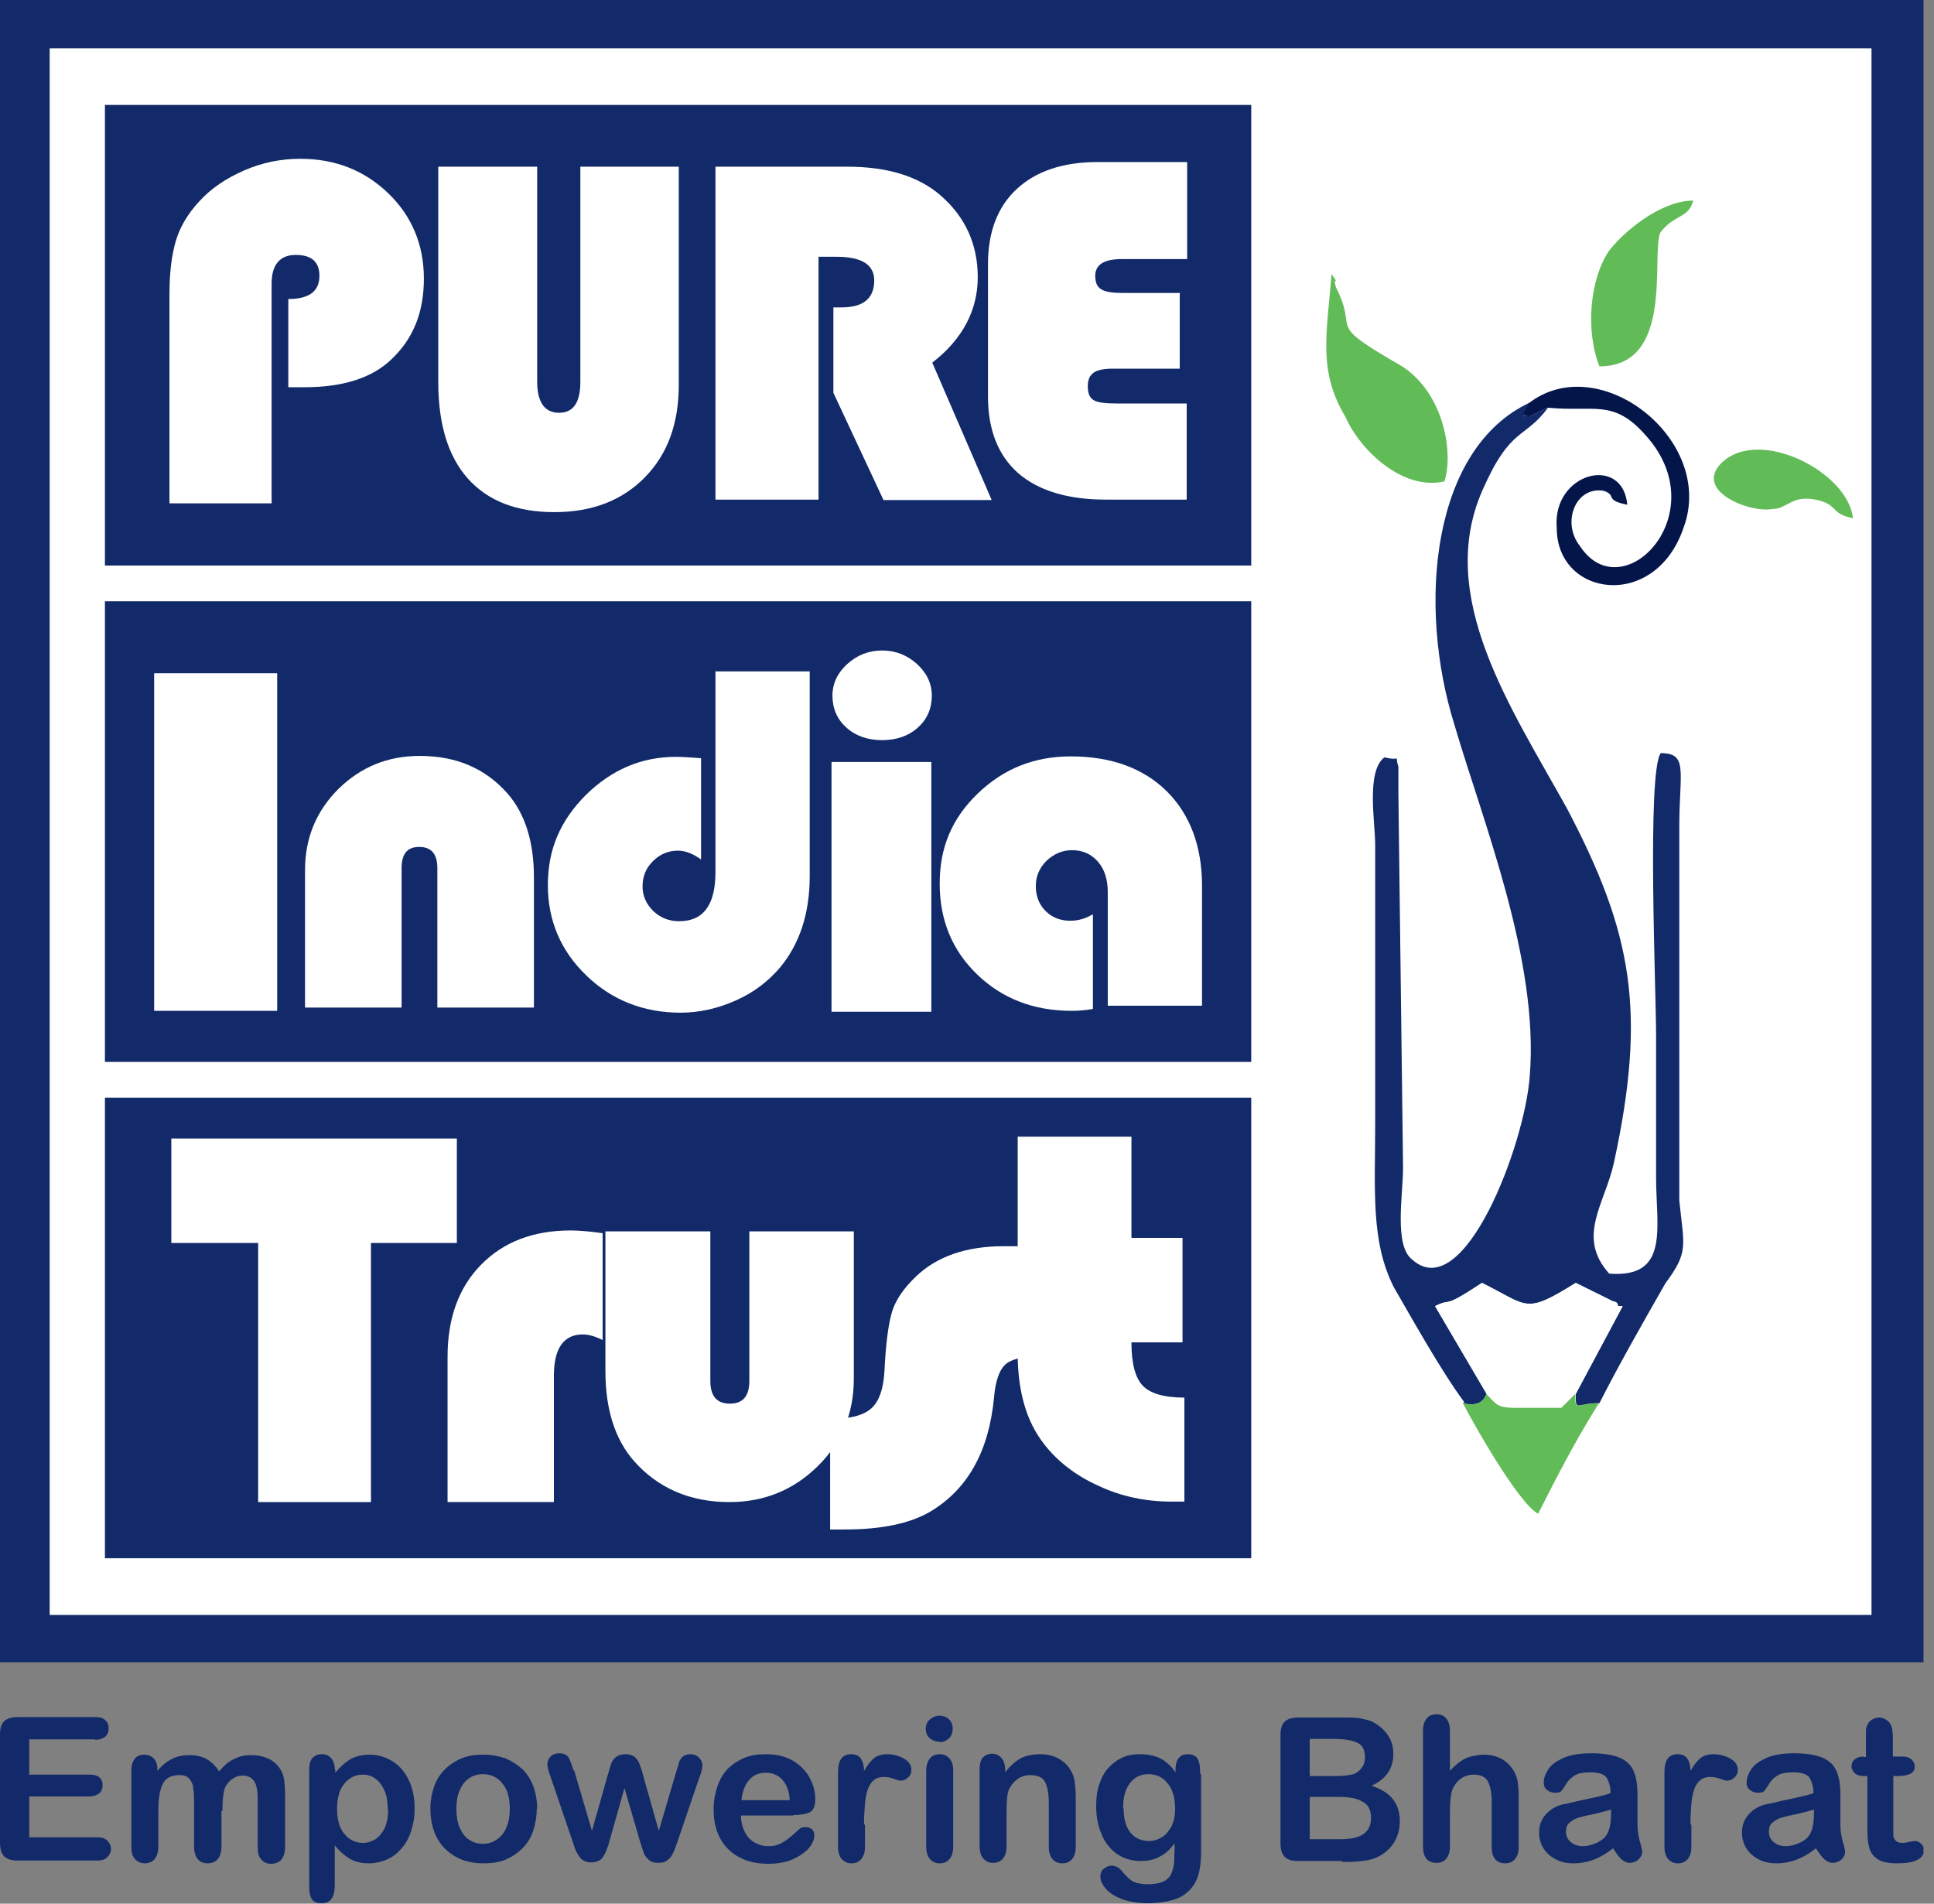<svg width="127" height="125" viewBox="0 0 127 125" fill="none" xmlns="http://www.w3.org/2000/svg">
<rect x="0" y="0" width="127" height="125" fill="#808080" stroke="none"/>
<g clip-path="url(#clip0_2012_191)">
<path d="M126.311 0H0V109.146H126.311V0Z" fill="#122A69"/>
<path fill-rule="evenodd" clip-rule="evenodd" d="M3.262 106.037H3.598H122.896V3.171H3.262V106.037Z" fill="white"/>
<path fill-rule="evenodd" clip-rule="evenodd" d="M105.031 24.055C104.116 21.646 104.421 18.293 105.64 16.494C106.555 15.274 109.024 13.171 111.189 13.171C110.884 14.39 109.97 14.085 109.024 15.274C108.415 16.799 109.939 24.055 105.031 24.055Z" fill="white"/>
<path fill-rule="evenodd" clip-rule="evenodd" d="M94.848 31.616C92.073 32.226 89.299 29.512 88.384 27.378C86.525 24.36 87.165 21.921 87.47 17.988C88.079 18.902 87.47 17.988 87.775 18.902C89.329 21.921 86.86 21.006 92.104 24.055C94.878 25.884 95.488 29.817 94.878 31.616" fill="white"/>
<path fill-rule="evenodd" clip-rule="evenodd" d="M101.616 26.768C100.061 28.872 99.146 27.988 97.287 32.225C94.207 39.177 99.146 46.433 102.835 53.11C107.165 61.28 108.079 66.433 105.915 76.402C105.305 79.116 103.445 81.25 105.61 83.659C109.604 83.963 108.689 80.64 108.689 77.317V67.927C108.689 65.213 108.079 50.671 108.994 49.482C110.854 49.482 110.213 50.701 110.213 54.329V78.841C110.518 81.86 110.823 82.165 109.299 84.299C107.744 87.012 106.22 89.756 104.97 92.165C103.415 94.573 102.195 97.012 100.976 99.421C99.756 98.811 96.646 93.384 96.037 92.165C94.482 90.061 92.653 86.707 91.403 84.604C89.848 81.585 90.183 78.262 90.183 73.719V55.579C90.183 54.055 89.573 50.732 90.793 49.817C92.012 50.122 91.403 49.512 91.707 50.427V52.256L92.012 76.768C92.012 78.597 91.403 81.921 92.622 82.805C96.006 85.823 100.031 75.244 100.335 70.701C100.945 63.14 97.256 54.055 95.396 47.713C92.927 39.847 93.841 29.573 100.335 26.524C104.97 22.896 112.652 28.933 110.518 34.695C108.659 40.152 102.195 39.238 102.195 34.695C101.89 31.067 106.524 29.848 106.829 33.171C105.274 32.866 106.22 32.561 105.274 32.256C103.415 31.951 102.5 34.36 103.72 35.884C106.494 40.122 112.652 33.78 108.049 28.628C105.884 26.219 104.665 27.104 101.585 26.799" fill="white"/>
<path fill-rule="evenodd" clip-rule="evenodd" d="M121.677 34.024C120.122 33.719 120.762 33.11 119.207 32.805C117.652 32.5 117.347 33.415 116.433 33.415C114.878 33.719 111.189 32.195 113.049 30.396C115.518 27.988 121.372 31.006 121.677 34.024Z" fill="white"/>
<path d="M83.11 8.933H7.896V38.872H83.11V8.933Z" fill="white"/>
<path d="M83.14 41.006H7.591V69.146H83.14V41.006Z" fill="white"/>
<path d="M83.445 71.555H8.201V101.799H83.445V71.555Z" fill="white"/>
<path fill-rule="evenodd" clip-rule="evenodd" d="M96.067 92.134C96.88 92.337 97.398 92.134 97.622 91.524L94.238 85.762C95.457 85.152 94.543 86.067 97.317 84.238C100.396 85.762 100.091 86.341 103.476 84.238L105.945 85.457C105.945 85.457 106.25 85.457 106.25 85.762H106.555L103.476 91.524C103.476 92.744 103.476 92.134 105.03 92.134C106.25 89.726 107.805 86.982 109.36 84.268C110.915 82.165 110.579 81.86 110.274 78.811V54.299C110.274 50.671 110.884 49.451 109.055 49.451C108.14 50.671 108.75 65.183 108.75 67.896V77.287C108.75 80.61 109.665 83.933 105.671 83.628C103.506 81.219 105.366 79.085 105.976 76.372C108.14 66.402 107.195 61.25 102.896 53.079C99.207 46.433 94.268 39.177 97.347 32.195C99.207 27.957 100.122 28.872 101.677 26.738L100.457 27.348C100.152 26.738 99.543 28.262 100.457 26.433C93.994 29.451 93.049 39.756 95.518 47.622C97.378 53.963 101.067 63.049 100.457 70.61C100.152 75.152 96.128 85.732 92.744 82.713C91.524 81.799 92.134 78.476 92.134 76.677L91.829 52.165V50.335C91.524 49.421 92.134 50.031 90.915 49.726C89.695 50.64 90.305 53.963 90.305 55.488V73.628C90.305 78.171 90 81.494 91.524 84.512C92.744 86.616 94.604 89.969 96.158 92.073" fill="#122A69"/>
<path fill-rule="evenodd" clip-rule="evenodd" d="M97.622 91.524C98.232 92.134 98.232 92.439 99.482 92.439H102.561L103.476 91.524L106.555 85.762H106.25C106.25 85.457 105.945 85.457 105.945 85.457L103.476 84.238C100.091 86.341 100.396 85.762 97.317 84.238C94.543 86.067 95.457 85.152 94.238 85.762L97.622 91.524Z" fill="white"/>
<path fill-rule="evenodd" clip-rule="evenodd" d="M94.847 31.616C95.457 29.787 94.847 25.854 92.073 24.055C86.829 21.037 89.299 21.951 87.744 18.902C87.439 17.988 88.049 18.902 87.439 17.988C87.134 21.921 86.524 24.329 88.354 27.378C89.268 29.482 92.043 32.226 94.817 31.616" fill="#61BC58"/>
<path fill-rule="evenodd" clip-rule="evenodd" d="M100.396 26.463C99.482 28.293 100.092 26.768 100.396 27.378L101.616 26.768C104.695 27.073 105.945 26.158 108.079 28.598C112.713 33.75 106.524 40.091 103.75 35.854C102.531 34.329 103.445 31.921 105.305 32.225C106.22 32.53 105.305 32.835 106.86 33.14C106.555 29.817 101.921 31.037 102.226 34.664C102.226 39.207 108.689 40.122 110.549 34.664C112.713 28.902 105 22.866 100.366 26.494" fill="#04154A"/>
<path fill-rule="evenodd" clip-rule="evenodd" d="M105.03 24.055C109.969 24.055 108.415 16.799 109.024 15.274C109.939 14.055 110.884 14.36 111.189 13.171C109.024 13.171 106.555 15.274 105.64 16.494C104.421 18.323 104.085 21.646 105.03 24.055Z" fill="#61BC58"/>
<path fill-rule="evenodd" clip-rule="evenodd" d="M96.067 92.134C96.677 93.354 99.756 98.781 101.006 99.39C102.226 96.982 103.476 94.543 105 92.134C103.445 92.134 103.445 92.744 103.445 91.524L102.531 92.439H99.451C98.232 92.439 98.232 92.134 97.591 91.524C97.388 92.134 96.87 92.337 96.037 92.134" fill="#61BC58"/>
<path fill-rule="evenodd" clip-rule="evenodd" d="M121.677 34.024C121.372 31.006 115.518 27.988 113.049 30.396C111.189 32.226 114.909 33.719 116.433 33.415C117.348 33.415 117.652 32.5 119.207 32.805C120.762 33.11 120.122 33.719 121.677 34.024Z" fill="#61BC58"/>
<path d="M82.165 72.073H6.89V102.317H82.165V72.073Z" fill="#122A69"/>
<path d="M24.36 81.616V98.628H16.951V81.616H11.25V74.756H30V81.616H24.36Z" fill="white"/>
<path d="M39.787 80.854H46.646V90.671C46.646 91.677 47.073 92.165 47.927 92.165C48.781 92.165 49.207 91.677 49.207 90.671V80.854H56.067V90.549C56.067 92.805 55.274 94.726 53.689 96.281C52.104 97.835 50.183 98.628 47.896 98.628C45.305 98.628 43.201 97.713 41.616 95.915C40.396 94.512 39.756 92.561 39.756 90.031V80.854H39.787Z" fill="white"/>
<path d="M39.573 80.976V87.988C39.086 87.744 38.659 87.622 38.262 87.622C37.012 87.622 36.372 88.537 36.372 90.335V98.628H29.39V89.085C29.39 86.555 30.122 84.543 31.585 83.049C33.049 81.555 35 80.793 37.47 80.793C38.018 80.793 38.72 80.854 39.604 80.976" fill="white"/>
<path d="M68.018 81.829V89.085C67.043 89.085 66.341 89.268 65.976 89.634C65.61 90 65.366 90.701 65.274 91.768C64.939 95.305 63.537 97.805 61.067 99.268C59.756 100.031 57.896 100.427 55.488 100.427H54.512V93.14H54.848C55.976 93.14 56.768 92.896 57.256 92.439C57.744 91.982 58.018 91.159 58.079 90.031C58.171 88.14 58.354 86.829 58.598 86.067C58.842 85.305 59.39 84.543 60.153 83.811C61.524 82.5 63.445 81.829 65.884 81.829H68.018Z" fill="white"/>
<path d="M74.299 74.634V81.28H77.653V88.14H74.299C74.299 89.512 74.543 90.457 75.031 90.976C75.518 91.494 76.433 91.768 77.775 91.768V98.597C77.378 98.597 77.104 98.597 76.921 98.597C75.244 98.597 73.628 98.262 72.134 97.561C70.64 96.89 69.421 95.945 68.537 94.787C67.378 93.293 66.829 91.311 66.829 88.872V74.634H74.329H74.299Z" fill="white"/>
<path d="M82.165 39.482H6.89V69.726H82.165V39.482Z" fill="#122A69"/>
<path d="M18.201 44.207H10.122V66.372H18.201V44.207Z" fill="white"/>
<path d="M35.061 66.159H28.72V57.012C28.72 56.067 28.323 55.61 27.53 55.61C26.738 55.61 26.372 56.067 26.372 57.012V66.159H20.03V57.134C20.03 55.031 20.762 53.262 22.226 51.799C23.689 50.366 25.457 49.634 27.561 49.634C29.97 49.634 31.89 50.457 33.354 52.134C34.482 53.445 35.061 55.275 35.061 57.592V66.128V66.159Z" fill="white"/>
<path d="M47.012 44.085H53.171V57.531C53.171 60 52.5 62.012 51.189 63.567C50.427 64.451 49.482 65.183 48.293 65.701C47.134 66.219 45.915 66.494 44.695 66.494C42.256 66.494 40.183 65.671 38.506 64.055C36.829 62.439 35.976 60.457 35.976 58.11C35.976 55.762 36.799 53.872 38.476 52.195C40.152 50.549 42.104 49.695 44.39 49.695C44.756 49.695 45.305 49.726 46.037 49.787V56.433C45.518 56.067 45.031 55.854 44.512 55.854C43.872 55.854 43.323 56.098 42.866 56.555C42.408 57.012 42.195 57.561 42.195 58.201C42.195 58.842 42.439 59.36 42.896 59.817C43.384 60.274 43.933 60.488 44.604 60.488C46.189 60.488 46.982 59.421 46.982 57.256V44.055L47.012 44.085Z" fill="white"/>
<path d="M57.927 42.713C58.811 42.713 59.573 43.018 60.213 43.598C60.853 44.177 61.189 44.878 61.189 45.671C61.189 46.524 60.884 47.226 60.274 47.774C59.664 48.323 58.872 48.598 57.927 48.598C56.982 48.598 56.189 48.323 55.579 47.774C54.969 47.226 54.664 46.524 54.664 45.671C54.664 44.878 55 44.177 55.64 43.598C56.28 43.018 57.042 42.713 57.927 42.713ZM61.158 50.031V66.433H54.603V50.031H61.158Z" fill="white"/>
<path d="M71.768 60.03V66.25C71.25 66.341 70.793 66.372 70.366 66.372C67.896 66.372 65.823 65.579 64.177 63.994C62.53 62.408 61.707 60.427 61.707 58.018C61.707 55.61 62.53 53.719 64.207 52.104C65.884 50.488 67.896 49.665 70.305 49.665C72.957 49.665 75.061 50.427 76.616 51.951C78.14 53.475 78.933 55.549 78.933 58.171V66.037H72.744V58.597C72.744 57.744 72.53 57.073 72.104 56.585C71.677 56.097 71.128 55.823 70.396 55.823C69.756 55.823 69.207 56.067 68.719 56.524C68.262 56.982 68.018 57.53 68.018 58.171C68.018 58.841 68.232 59.39 68.659 59.817C69.085 60.244 69.634 60.457 70.274 60.457C70.823 60.457 71.311 60.305 71.768 60.03Z" fill="white"/>
<path d="M82.165 6.89H6.89V37.134H82.165V6.89Z" fill="#122A69"/>
<path d="M18.933 25.427V19.634C20.274 19.634 20.976 19.146 20.976 18.11C20.976 17.195 20.457 16.738 19.421 16.738C18.384 16.738 17.835 17.378 17.835 18.628V33.049H11.128V19.299C11.128 17.866 11.281 16.707 11.555 15.793C11.829 14.878 12.348 14.024 13.049 13.262C13.842 12.378 14.848 11.707 16.037 11.189C17.226 10.671 18.445 10.427 19.726 10.427C22.012 10.427 23.933 11.189 25.488 12.683C27.043 14.177 27.835 16.067 27.835 18.293C27.835 20.518 27.134 22.226 25.732 23.567C24.451 24.817 22.531 25.427 19.97 25.427H18.933Z" fill="white"/>
<path d="M44.573 10.945V25.274C44.573 27.805 43.842 29.817 42.348 31.341C40.854 32.866 38.872 33.628 36.403 33.628C33.933 33.628 32.043 32.896 30.732 31.433C29.421 29.97 28.78 27.835 28.78 25.091V10.945H35.274V25.061C35.274 26.402 35.762 27.104 36.707 27.104C37.653 27.104 38.11 26.433 38.11 25.061V10.945H44.604H44.573Z" fill="white"/>
<path d="M53.75 16.799V32.805H46.982V10.945H55.64C58.293 10.945 60.335 11.585 61.768 12.835C63.384 14.238 64.207 16.037 64.207 18.201C64.207 20.366 63.201 22.287 61.219 23.811L65.122 32.835H58.018L54.726 25.793V20.183H55.274C56.677 20.183 57.408 19.604 57.408 18.415C57.408 17.378 56.585 16.86 54.939 16.86H53.75V16.799Z" fill="white"/>
<path d="M77.47 19.299V24.207H73.079C72.47 24.207 72.043 24.299 71.799 24.482C71.555 24.665 71.433 24.939 71.433 25.366C71.433 25.823 71.555 26.128 71.829 26.28C72.073 26.433 72.592 26.494 73.384 26.494H77.927V32.805H72.622C70.122 32.805 68.201 32.226 66.86 31.067C65.549 29.909 64.878 28.232 64.878 26.037V17.348C64.878 15.213 65.518 13.567 66.768 12.409C68.018 11.25 69.787 10.64 72.073 10.64H77.957V17.012H73.659C72.5 17.012 71.921 17.378 71.921 18.11C71.921 18.537 72.043 18.841 72.317 18.994C72.592 19.177 73.079 19.238 73.781 19.238H77.5L77.47 19.299Z" fill="white"/>
<path d="M122.348 115.366H122.53V114.299C122.53 114.024 122.53 113.78 122.53 113.628C122.53 113.476 122.591 113.323 122.652 113.201C122.713 113.079 122.805 112.988 122.957 112.896C123.079 112.835 123.232 112.774 123.384 112.774C123.598 112.774 123.811 112.866 123.994 113.018C124.116 113.14 124.177 113.262 124.238 113.445C124.268 113.598 124.299 113.841 124.299 114.146V115.335H124.939C125.183 115.335 125.366 115.396 125.518 115.518C125.64 115.64 125.732 115.793 125.732 115.976C125.732 116.22 125.64 116.372 125.457 116.463C125.274 116.555 125 116.616 124.665 116.616H124.329V119.848C124.329 120.122 124.329 120.335 124.329 120.488C124.329 120.64 124.39 120.762 124.482 120.854C124.573 120.945 124.695 121.006 124.909 121.006C125 121.006 125.152 121.006 125.335 120.945C125.518 120.915 125.64 120.884 125.762 120.884C125.915 120.884 126.037 120.945 126.159 121.067C126.281 121.189 126.341 121.311 126.341 121.494C126.341 121.768 126.189 121.982 125.884 122.134C125.579 122.287 125.122 122.348 124.543 122.348C123.994 122.348 123.567 122.256 123.293 122.073C123.018 121.89 122.835 121.646 122.744 121.311C122.652 120.976 122.622 120.549 122.622 120V116.616H122.378C122.134 116.616 121.921 116.555 121.799 116.433C121.677 116.311 121.585 116.159 121.585 115.976C121.585 115.793 121.646 115.64 121.799 115.518C121.951 115.396 122.134 115.335 122.409 115.335M119.116 118.811C118.872 118.902 118.476 118.994 117.988 119.116C117.5 119.207 117.165 119.299 116.951 119.36C116.768 119.421 116.585 119.512 116.402 119.665C116.22 119.817 116.159 120 116.159 120.274C116.159 120.549 116.25 120.762 116.463 120.945C116.677 121.128 116.921 121.22 117.256 121.22C117.591 121.22 117.927 121.128 118.232 120.976C118.537 120.823 118.75 120.64 118.872 120.396C119.024 120.122 119.116 119.695 119.116 119.085V118.841V118.811ZM119.238 121.372C118.811 121.707 118.384 121.951 117.988 122.104C117.591 122.256 117.134 122.348 116.646 122.348C116.189 122.348 115.793 122.256 115.457 122.073C115.122 121.89 114.848 121.646 114.665 121.341C114.482 121.037 114.39 120.701 114.39 120.335C114.39 119.848 114.543 119.451 114.848 119.116C115.152 118.78 115.579 118.537 116.098 118.445C116.22 118.445 116.494 118.354 116.921 118.262C117.348 118.171 117.744 118.079 118.049 118.018C118.354 117.957 118.72 117.866 119.085 117.744C119.085 117.287 118.963 116.951 118.811 116.707C118.659 116.494 118.293 116.372 117.774 116.372C117.317 116.372 116.982 116.433 116.768 116.555C116.555 116.677 116.341 116.86 116.189 117.104C116.037 117.348 115.915 117.53 115.854 117.591C115.793 117.683 115.64 117.713 115.427 117.713C115.244 117.713 115.061 117.652 114.909 117.53C114.756 117.409 114.695 117.256 114.695 117.043C114.695 116.738 114.817 116.433 115.03 116.128C115.244 115.823 115.579 115.61 116.067 115.396C116.524 115.213 117.104 115.122 117.805 115.122C118.567 115.122 119.177 115.213 119.634 115.396C120.091 115.579 120.396 115.854 120.579 116.25C120.762 116.646 120.854 117.165 120.854 117.835C120.854 118.262 120.854 118.598 120.854 118.902C120.854 119.177 120.854 119.512 120.854 119.878C120.854 120.213 120.915 120.549 121.006 120.915C121.128 121.28 121.159 121.494 121.159 121.616C121.159 121.799 121.067 121.951 120.915 122.104C120.732 122.256 120.549 122.317 120.335 122.317C120.152 122.317 119.97 122.226 119.787 122.073C119.604 121.89 119.421 121.646 119.238 121.341V121.372ZM111.067 119.817V121.28C111.067 121.646 110.976 121.89 110.823 122.073C110.671 122.256 110.457 122.348 110.183 122.348C109.909 122.348 109.726 122.256 109.543 122.073C109.39 121.89 109.299 121.616 109.299 121.28V116.372C109.299 115.579 109.573 115.183 110.152 115.183C110.457 115.183 110.64 115.274 110.793 115.457C110.915 115.64 111.006 115.915 111.006 116.28C111.22 115.915 111.433 115.64 111.646 115.457C111.86 115.274 112.165 115.183 112.53 115.183C112.896 115.183 113.262 115.274 113.598 115.457C113.933 115.64 114.116 115.884 114.116 116.189C114.116 116.402 114.055 116.585 113.902 116.707C113.75 116.86 113.598 116.921 113.415 116.921C113.354 116.921 113.201 116.89 112.957 116.799C112.713 116.707 112.5 116.677 112.287 116.677C112.043 116.677 111.829 116.738 111.646 116.89C111.494 117.012 111.341 117.226 111.25 117.5C111.159 117.774 111.098 118.079 111.067 118.445C111.037 118.811 111.006 119.268 111.006 119.787L111.067 119.817ZM105.793 118.811C105.549 118.902 105.152 118.994 104.665 119.116C104.177 119.207 103.841 119.299 103.628 119.36C103.445 119.421 103.262 119.512 103.079 119.665C102.896 119.817 102.835 120 102.835 120.274C102.835 120.549 102.927 120.762 103.14 120.945C103.354 121.128 103.598 121.22 103.933 121.22C104.268 121.22 104.604 121.128 104.909 120.976C105.213 120.823 105.427 120.64 105.549 120.396C105.701 120.122 105.793 119.695 105.793 119.085V118.841V118.811ZM105.915 121.372C105.488 121.707 105.061 121.951 104.665 122.104C104.268 122.256 103.811 122.348 103.323 122.348C102.866 122.348 102.47 122.256 102.134 122.073C101.799 121.89 101.524 121.646 101.341 121.341C101.159 121.037 101.067 120.701 101.067 120.335C101.067 119.848 101.22 119.451 101.524 119.116C101.829 118.78 102.256 118.537 102.774 118.445C102.896 118.445 103.171 118.354 103.598 118.262C104.055 118.171 104.421 118.079 104.726 118.018C105.03 117.957 105.396 117.866 105.762 117.744C105.762 117.287 105.64 116.951 105.488 116.707C105.335 116.494 104.97 116.372 104.451 116.372C103.994 116.372 103.659 116.433 103.445 116.555C103.232 116.677 103.018 116.86 102.866 117.104C102.713 117.348 102.591 117.53 102.53 117.591C102.47 117.683 102.317 117.713 102.104 117.713C101.921 117.713 101.738 117.652 101.585 117.53C101.433 117.409 101.372 117.256 101.372 117.043C101.372 116.738 101.494 116.433 101.707 116.128C101.921 115.823 102.256 115.61 102.744 115.396C103.201 115.213 103.78 115.122 104.482 115.122C105.244 115.122 105.854 115.213 106.311 115.396C106.768 115.579 107.073 115.854 107.256 116.25C107.439 116.646 107.53 117.165 107.53 117.835C107.53 118.262 107.53 118.598 107.53 118.902C107.53 119.177 107.53 119.512 107.53 119.878C107.53 120.213 107.591 120.549 107.683 120.915C107.805 121.28 107.835 121.494 107.835 121.616C107.835 121.799 107.744 121.951 107.591 122.104C107.409 122.256 107.226 122.317 107.012 122.317C106.829 122.317 106.646 122.226 106.463 122.073C106.28 121.89 106.098 121.646 105.915 121.341V121.372ZM95.213 113.659V116.28C95.427 116.037 95.671 115.823 95.884 115.671C96.098 115.518 96.341 115.396 96.585 115.335C96.86 115.274 97.134 115.213 97.409 115.213C97.866 115.213 98.262 115.305 98.598 115.488C98.933 115.671 99.207 115.945 99.421 116.311C99.543 116.524 99.634 116.768 99.665 117.012C99.695 117.287 99.726 117.561 99.726 117.896V121.28C99.726 121.646 99.634 121.89 99.482 122.073C99.329 122.256 99.116 122.348 98.841 122.348C98.262 122.348 97.957 121.982 97.957 121.28V118.293C97.957 117.744 97.866 117.287 97.713 116.982C97.561 116.677 97.226 116.524 96.768 116.524C96.463 116.524 96.159 116.616 95.915 116.799C95.671 116.982 95.488 117.226 95.366 117.53C95.274 117.805 95.213 118.262 95.213 118.933V121.25C95.213 121.585 95.122 121.86 94.969 122.043C94.817 122.226 94.604 122.317 94.329 122.317C93.75 122.317 93.445 121.951 93.445 121.25V113.628C93.445 113.262 93.537 113.018 93.689 112.835C93.841 112.652 94.055 112.561 94.329 112.561C94.604 112.561 94.817 112.652 94.969 112.835C95.122 113.018 95.213 113.293 95.213 113.628V113.659ZM86.006 114.177V116.616H87.774C88.262 116.616 88.628 116.555 88.872 116.494C89.146 116.402 89.329 116.22 89.482 115.976C89.604 115.793 89.634 115.579 89.634 115.366C89.634 114.878 89.451 114.573 89.116 114.421C88.781 114.268 88.262 114.177 87.561 114.177H86.006ZM87.988 117.988H86.006V120.762H88.079C89.39 120.762 90.031 120.305 90.031 119.36C90.031 118.872 89.878 118.537 89.512 118.323C89.177 118.11 88.689 117.988 88.018 117.988H87.988ZM88.14 122.195H85.244C84.817 122.195 84.543 122.104 84.36 121.921C84.177 121.738 84.085 121.433 84.085 121.037V113.933C84.085 113.506 84.177 113.232 84.36 113.049C84.543 112.866 84.848 112.774 85.244 112.774H88.323C88.781 112.774 89.177 112.774 89.482 112.866C89.817 112.927 90.122 113.018 90.366 113.201C90.579 113.323 90.793 113.506 90.976 113.72C91.159 113.933 91.281 114.146 91.372 114.39C91.463 114.634 91.494 114.909 91.494 115.183C91.494 116.128 91.006 116.829 90.061 117.256C91.311 117.652 91.921 118.415 91.921 119.573C91.921 120.091 91.799 120.579 91.524 121.006C91.25 121.433 90.884 121.738 90.427 121.951C90.152 122.073 89.817 122.165 89.421 122.195C89.055 122.256 88.598 122.256 88.11 122.256L88.14 122.195ZM73.781 118.72C73.781 119.421 73.933 119.97 74.238 120.335C74.543 120.701 74.939 120.884 75.457 120.884C75.762 120.884 76.037 120.793 76.281 120.64C76.555 120.488 76.738 120.244 76.921 119.939C77.073 119.634 77.165 119.238 77.165 118.78C77.165 118.049 77.012 117.5 76.677 117.104C76.372 116.707 75.945 116.494 75.427 116.494C74.909 116.494 74.512 116.677 74.207 117.073C73.902 117.47 73.75 117.988 73.75 118.72H73.781ZM78.872 116.494V121.616C78.872 122.195 78.811 122.713 78.689 123.11C78.567 123.537 78.354 123.872 78.079 124.146C77.805 124.421 77.439 124.634 77.012 124.756C76.555 124.878 76.006 124.97 75.366 124.97C74.756 124.97 74.207 124.878 73.75 124.726C73.262 124.543 72.896 124.329 72.652 124.055C72.409 123.78 72.256 123.506 72.256 123.232C72.256 123.018 72.317 122.835 72.469 122.713C72.622 122.591 72.805 122.5 72.988 122.5C73.232 122.5 73.476 122.622 73.659 122.835C73.75 122.957 73.841 123.079 73.963 123.171C74.055 123.293 74.177 123.384 74.299 123.476C74.421 123.567 74.573 123.628 74.756 123.659C74.939 123.689 75.122 123.72 75.335 123.72C75.793 123.72 76.159 123.659 76.402 123.537C76.646 123.415 76.829 123.232 76.921 123.018C77.012 122.805 77.073 122.561 77.104 122.287C77.104 122.012 77.134 121.616 77.134 121.037C76.86 121.402 76.555 121.707 76.189 121.89C75.823 122.104 75.396 122.195 74.909 122.195C74.329 122.195 73.811 122.043 73.354 121.738C72.927 121.433 72.561 121.006 72.348 120.457C72.104 119.909 71.982 119.299 71.982 118.567C71.982 118.049 72.043 117.561 72.195 117.134C72.348 116.707 72.531 116.341 72.805 116.067C73.079 115.762 73.384 115.549 73.719 115.396C74.055 115.244 74.451 115.183 74.878 115.183C75.366 115.183 75.823 115.274 76.189 115.457C76.555 115.64 76.89 115.945 77.195 116.372V116.128C77.195 115.823 77.287 115.579 77.409 115.427C77.561 115.244 77.744 115.183 77.988 115.183C78.323 115.183 78.567 115.305 78.659 115.518C78.781 115.732 78.811 116.067 78.811 116.463L78.872 116.494ZM66.006 116.159V116.372C66.311 115.976 66.646 115.671 67.012 115.457C67.378 115.274 67.805 115.183 68.293 115.183C68.781 115.183 69.177 115.274 69.543 115.488C69.909 115.701 70.183 115.976 70.366 116.341C70.488 116.555 70.549 116.799 70.579 117.043C70.61 117.287 70.64 117.622 70.64 117.988V121.28C70.64 121.646 70.549 121.89 70.396 122.073C70.244 122.256 70.031 122.348 69.756 122.348C69.482 122.348 69.268 122.256 69.116 122.073C68.963 121.89 68.872 121.616 68.872 121.28V118.354C68.872 117.774 68.781 117.317 68.628 117.012C68.476 116.707 68.14 116.555 67.652 116.555C67.348 116.555 67.043 116.646 66.799 116.829C66.555 117.012 66.341 117.287 66.219 117.591C66.128 117.866 66.098 118.354 66.098 119.055V121.25C66.098 121.616 66.006 121.86 65.854 122.043C65.701 122.226 65.488 122.317 65.213 122.317C64.939 122.317 64.756 122.226 64.573 122.043C64.421 121.86 64.329 121.585 64.329 121.25V116.159C64.329 115.823 64.39 115.579 64.543 115.396C64.695 115.244 64.878 115.152 65.152 115.152C65.305 115.152 65.457 115.183 65.579 115.274C65.701 115.335 65.793 115.457 65.884 115.61C65.945 115.762 66.006 115.945 66.006 116.159ZM61.707 114.36C61.463 114.36 61.25 114.299 61.067 114.146C60.884 113.994 60.793 113.78 60.793 113.506C60.793 113.262 60.884 113.049 61.067 112.896C61.25 112.744 61.463 112.652 61.677 112.652C61.89 112.652 62.104 112.713 62.287 112.866C62.469 113.018 62.561 113.232 62.561 113.506C62.561 113.78 62.469 113.994 62.317 114.146C62.134 114.299 61.951 114.39 61.707 114.39V114.36ZM62.592 116.189V121.28C62.592 121.646 62.5 121.89 62.348 122.073C62.195 122.256 61.982 122.348 61.707 122.348C61.433 122.348 61.25 122.256 61.067 122.073C60.915 121.89 60.823 121.616 60.823 121.28V116.25C60.823 115.915 60.915 115.64 61.067 115.457C61.219 115.274 61.433 115.183 61.707 115.183C61.982 115.183 62.165 115.274 62.348 115.457C62.5 115.64 62.592 115.884 62.592 116.189ZM56.799 119.817V121.28C56.799 121.646 56.707 121.89 56.555 122.073C56.402 122.256 56.189 122.348 55.915 122.348C55.64 122.348 55.457 122.256 55.274 122.073C55.122 121.89 55.031 121.616 55.031 121.28V116.372C55.031 115.579 55.305 115.183 55.884 115.183C56.189 115.183 56.372 115.274 56.524 115.457C56.646 115.64 56.738 115.915 56.738 116.28C56.951 115.915 57.165 115.64 57.378 115.457C57.592 115.274 57.896 115.183 58.262 115.183C58.628 115.183 58.994 115.274 59.329 115.457C59.665 115.64 59.848 115.884 59.848 116.189C59.848 116.402 59.787 116.585 59.634 116.707C59.482 116.86 59.329 116.921 59.146 116.921C59.085 116.921 58.933 116.89 58.689 116.799C58.445 116.707 58.232 116.677 58.018 116.677C57.774 116.677 57.561 116.738 57.378 116.89C57.226 117.012 57.073 117.226 56.982 117.5C56.89 117.774 56.829 118.079 56.799 118.445C56.768 118.811 56.738 119.268 56.738 119.787L56.799 119.817ZM48.658 118.201H51.86C51.829 117.591 51.646 117.165 51.372 116.86C51.098 116.555 50.732 116.402 50.274 116.402C49.817 116.402 49.482 116.555 49.207 116.86C48.933 117.165 48.75 117.622 48.689 118.201H48.658ZM52.104 119.207H48.658C48.658 119.604 48.75 119.97 48.902 120.274C49.055 120.579 49.268 120.823 49.543 120.976C49.817 121.128 50.092 121.22 50.396 121.22C50.61 121.22 50.793 121.22 50.976 121.159C51.158 121.098 51.311 121.037 51.494 120.915C51.646 120.823 51.799 120.701 51.951 120.579C52.104 120.457 52.256 120.305 52.5 120.091C52.592 120 52.713 119.97 52.896 119.97C53.079 119.97 53.232 120.03 53.323 120.122C53.445 120.213 53.476 120.366 53.476 120.549C53.476 120.701 53.415 120.884 53.293 121.098C53.171 121.311 52.988 121.524 52.713 121.707C52.469 121.89 52.134 122.073 51.768 122.195C51.372 122.317 50.945 122.378 50.457 122.378C49.329 122.378 48.445 122.043 47.805 121.402C47.165 120.762 46.86 119.878 46.86 118.78C46.86 118.262 46.951 117.774 47.104 117.317C47.256 116.86 47.469 116.494 47.774 116.159C48.079 115.854 48.445 115.61 48.872 115.427C49.299 115.244 49.787 115.183 50.305 115.183C51.006 115.183 51.585 115.335 52.073 115.61C52.561 115.915 52.927 116.28 53.171 116.738C53.415 117.195 53.537 117.652 53.537 118.14C53.537 118.598 53.415 118.872 53.171 118.994C52.927 119.116 52.561 119.177 52.104 119.177V119.207ZM37.713 116.28L38.872 120.213L39.908 116.555C40.031 116.159 40.092 115.915 40.152 115.762C40.213 115.61 40.305 115.488 40.457 115.366C40.61 115.244 40.793 115.183 41.067 115.183C41.342 115.183 41.524 115.244 41.677 115.366C41.829 115.488 41.921 115.64 41.982 115.793C42.043 115.945 42.134 116.189 42.226 116.555L43.262 120.213L44.421 116.28C44.512 116.006 44.573 115.793 44.604 115.671C44.665 115.549 44.726 115.427 44.848 115.335C44.969 115.244 45.122 115.183 45.335 115.183C45.549 115.183 45.732 115.244 45.884 115.396C46.037 115.549 46.128 115.701 46.128 115.915C46.128 116.098 46.067 116.372 45.915 116.738L44.482 120.945C44.36 121.311 44.268 121.555 44.177 121.707C44.116 121.86 43.994 122.012 43.842 122.134C43.689 122.256 43.506 122.317 43.232 122.317C42.957 122.317 42.744 122.256 42.592 122.104C42.439 121.982 42.317 121.799 42.256 121.616C42.195 121.433 42.104 121.159 42.012 120.854L41.006 117.409L40.031 120.854C39.908 121.341 39.756 121.677 39.604 121.921C39.451 122.165 39.177 122.287 38.811 122.287C38.628 122.287 38.445 122.256 38.323 122.165C38.201 122.104 38.079 121.982 37.988 121.829C37.896 121.677 37.805 121.524 37.744 121.341C37.683 121.159 37.622 121.006 37.592 120.884L36.158 116.677C36.006 116.28 35.945 116.006 35.945 115.854C35.945 115.671 36.006 115.488 36.158 115.335C36.311 115.183 36.494 115.122 36.707 115.122C37.012 115.122 37.195 115.213 37.317 115.366C37.408 115.518 37.531 115.823 37.652 116.22L37.713 116.28ZM33.476 118.78C33.476 118.049 33.323 117.5 32.988 117.104C32.683 116.707 32.256 116.494 31.707 116.494C31.372 116.494 31.067 116.585 30.793 116.768C30.518 116.951 30.335 117.226 30.183 117.561C30.03 117.896 29.97 118.323 29.97 118.78C29.97 119.238 30.03 119.634 30.183 120C30.335 120.335 30.518 120.61 30.793 120.793C31.067 120.976 31.372 121.067 31.707 121.067C32.226 121.067 32.652 120.854 32.988 120.457C33.293 120.061 33.476 119.512 33.476 118.78ZM35.244 118.78C35.244 119.299 35.152 119.787 35 120.244C34.848 120.701 34.604 121.067 34.299 121.372C33.994 121.677 33.628 121.921 33.201 122.104C32.774 122.287 32.287 122.348 31.738 122.348C31.189 122.348 30.732 122.256 30.305 122.104C29.878 121.921 29.512 121.677 29.207 121.372C28.902 121.067 28.659 120.671 28.506 120.244C28.354 119.817 28.262 119.329 28.262 118.78C28.262 118.232 28.354 117.744 28.506 117.317C28.659 116.86 28.902 116.494 29.207 116.189C29.512 115.884 29.878 115.64 30.305 115.457C30.732 115.274 31.22 115.213 31.738 115.213C32.256 115.213 32.744 115.305 33.201 115.457C33.628 115.64 33.994 115.884 34.329 116.189C34.634 116.494 34.878 116.89 35.031 117.317C35.183 117.744 35.274 118.232 35.274 118.78H35.244ZM25.457 118.75C25.457 118.293 25.396 117.896 25.244 117.561C25.091 117.226 24.909 116.982 24.665 116.799C24.421 116.616 24.146 116.524 23.841 116.524C23.354 116.524 22.957 116.707 22.622 117.104C22.287 117.5 22.134 118.049 22.134 118.78C22.134 119.482 22.287 120.03 22.622 120.427C22.957 120.823 23.354 121.006 23.841 121.006C24.146 121.006 24.39 120.915 24.665 120.762C24.909 120.579 25.122 120.335 25.274 120C25.427 119.665 25.488 119.238 25.488 118.78L25.457 118.75ZM22.012 116.189V116.402C22.348 116.006 22.683 115.701 23.049 115.488C23.415 115.305 23.811 115.213 24.268 115.213C24.817 115.213 25.305 115.366 25.762 115.64C26.22 115.915 26.585 116.341 26.829 116.86C27.104 117.409 27.226 118.018 27.226 118.78C27.226 119.329 27.134 119.817 26.982 120.274C26.829 120.732 26.616 121.098 26.341 121.402C26.067 121.707 25.762 121.951 25.396 122.104C25.03 122.256 24.634 122.348 24.238 122.348C23.75 122.348 23.323 122.256 22.957 122.043C22.622 121.829 22.287 121.555 21.982 121.159V123.811C21.982 124.573 21.707 124.97 21.128 124.97C20.793 124.97 20.579 124.878 20.457 124.665C20.335 124.451 20.305 124.177 20.305 123.78V116.189C20.305 115.854 20.366 115.61 20.518 115.427C20.671 115.274 20.854 115.183 21.128 115.183C21.402 115.183 21.585 115.274 21.738 115.427C21.89 115.61 21.982 115.854 21.982 116.159L22.012 116.189ZM14.543 118.902V121.25C14.543 121.616 14.451 121.89 14.299 122.073C14.146 122.256 13.902 122.348 13.628 122.348C13.354 122.348 13.14 122.256 12.988 122.073C12.835 121.89 12.744 121.616 12.744 121.25V118.445C12.744 117.988 12.744 117.652 12.683 117.409C12.683 117.165 12.561 116.951 12.439 116.799C12.317 116.646 12.104 116.555 11.799 116.555C11.22 116.555 10.854 116.768 10.671 117.165C10.488 117.561 10.396 118.14 10.396 118.872V121.25C10.396 121.616 10.305 121.89 10.152 122.073C10 122.256 9.756 122.348 9.512 122.348C9.268 122.348 9.024 122.256 8.872 122.073C8.689 121.89 8.628 121.616 8.628 121.25V116.22C8.628 115.884 8.72 115.64 8.872 115.457C9.024 115.274 9.238 115.213 9.482 115.213C9.726 115.213 9.939 115.305 10.091 115.457C10.244 115.61 10.335 115.854 10.335 116.128V116.28C10.64 115.915 10.976 115.64 11.311 115.488C11.646 115.305 12.043 115.244 12.47 115.244C12.896 115.244 13.293 115.335 13.598 115.518C13.902 115.701 14.177 115.976 14.39 116.311C14.695 115.945 15 115.671 15.335 115.518C15.671 115.335 16.037 115.244 16.463 115.244C16.951 115.244 17.348 115.335 17.713 115.518C18.049 115.701 18.323 115.976 18.506 116.341C18.659 116.646 18.72 117.165 18.72 117.835V121.28C18.72 121.646 18.628 121.921 18.476 122.104C18.323 122.287 18.079 122.378 17.805 122.378C17.53 122.378 17.317 122.287 17.165 122.104C16.982 121.921 16.921 121.646 16.921 121.28V118.323C16.921 117.957 16.921 117.652 16.86 117.409C16.829 117.195 16.738 116.982 16.585 116.829C16.433 116.677 16.22 116.585 15.945 116.585C15.701 116.585 15.488 116.646 15.274 116.799C15.061 116.921 14.909 117.134 14.787 117.348C14.665 117.652 14.604 118.171 14.604 118.933L14.543 118.902ZM6.22 114.207H1.921V116.524H5.884C6.189 116.524 6.402 116.585 6.524 116.707C6.677 116.829 6.738 117.012 6.738 117.226C6.738 117.439 6.677 117.622 6.524 117.744C6.372 117.866 6.159 117.957 5.854 117.957H1.921V120.64H6.372C6.677 120.64 6.89 120.701 7.043 120.854C7.195 121.006 7.287 121.189 7.287 121.402C7.287 121.616 7.195 121.799 7.043 121.951C6.89 122.104 6.677 122.165 6.372 122.165H1.159C0.732 122.165 0.457 122.073 0.274 121.89C0.091 121.707 0 121.402 0 121.006V113.902C0 113.628 0.03 113.415 0.122 113.232C0.213 113.049 0.335 112.927 0.518 112.866C0.701 112.774 0.915 112.744 1.189 112.744H6.25C6.555 112.744 6.768 112.805 6.921 112.957C7.073 113.079 7.134 113.262 7.134 113.476C7.134 113.689 7.073 113.872 6.921 114.024C6.768 114.146 6.555 114.238 6.25 114.238L6.22 114.207Z" fill="#122A69"/>
</g>
<defs>
<clipPath id="clip0_2012_191">
<rect width="126.311" height="125" fill="white"/>
</clipPath>
</defs>
</svg>
